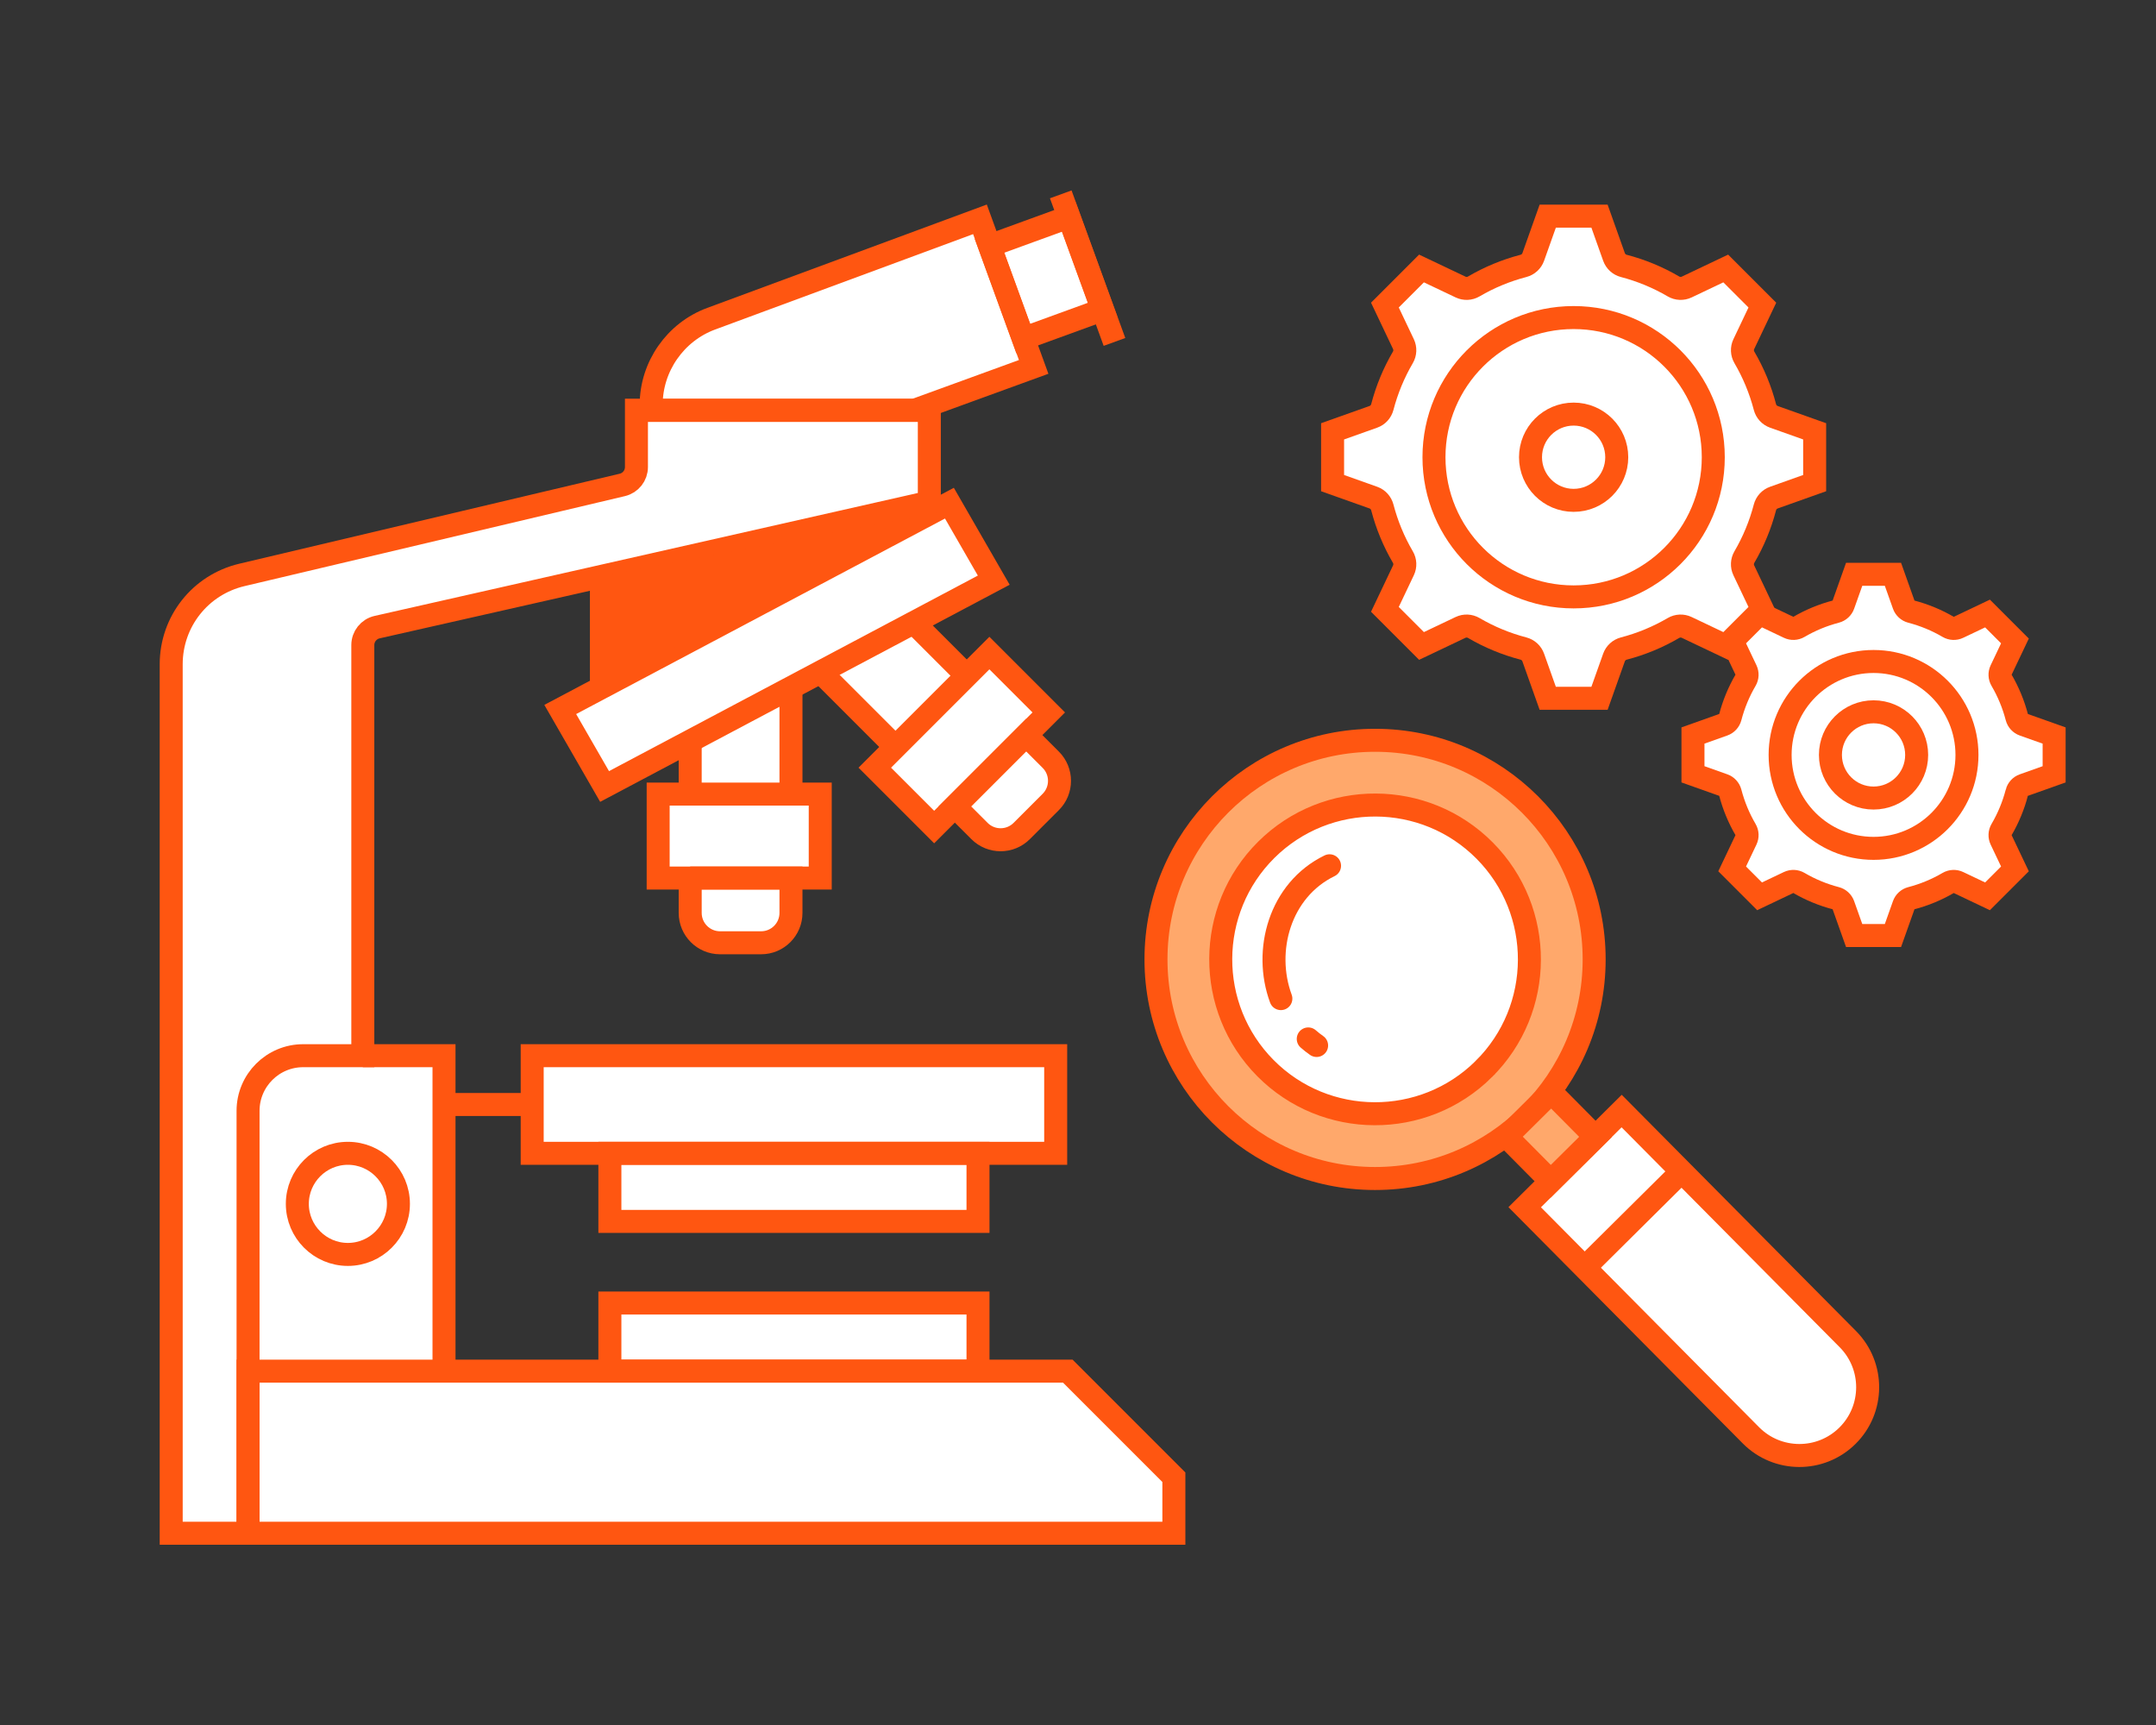 <?xml version="1.0" encoding="UTF-8"?><svg id="a" xmlns="http://www.w3.org/2000/svg" viewBox="0 0 300 240"><rect x="0" y="0" width="300" height="240" fill="#333333" stroke="none"/><path d="M212.979,112.012c-11.857-11.953-31.158-12.031-43.111-.174-11.953,11.857-12.031,31.158-.174,43.111,11.31,11.402,29.39,11.99,41.408,1.729l-1.472,1.46,6.165,6.215-3.637,3.608,31.479,31.734c3.695,3.725,9.71,3.749,13.435.054,3.725-3.695,3.749-9.71.054-13.435l-31.479-31.734-3.637,3.608-6.165-6.215-1.472,1.46c10.358-11.935,9.916-30.019-1.394-41.421Z" fill="#fff"/><circle cx="191.336" cy="133.481" r="30.485" fill="#ffa86b" stroke="#ff5611" stroke-miterlimit="10" stroke-width="3.2"/><path d="M206.467,148.734c-8.411,8.343-22.041,8.287-30.384-.124-8.343-8.411-8.288-22.04.123-30.383,8.411-8.343,22.041-8.289,30.384.122,8.343,8.411,8.288,22.042-.123,30.385Z" fill="#fff" stroke="#ff5611" stroke-miterlimit="10" stroke-width="3.2"/><path d="M182.038,144.546c.367.322.754.627,1.164.912" fill="none" stroke="#ff5611" stroke-linecap="round" stroke-miterlimit="10" stroke-width="3.2"/><path d="M185.002,120.456c-6.937,3.382-9.235,11.817-6.773,18.481" fill="none" stroke="#ff5611" stroke-linecap="round" stroke-miterlimit="10" stroke-width="3.2"/><rect x="211.443" y="153.786" width="8.753" height="8.753" transform="translate(-48.788 197.863) rotate(-44.768)" fill="#ffa86b" stroke="#ff5611" stroke-miterlimit="10" stroke-width="3.2"/><path d="M228.486,153.41h19v44.698c0,5.243-4.257,9.5-9.5,9.5h-0c-5.243,0-9.5-4.257-9.5-9.5v-44.698h0Z" transform="translate(-58.097 219.955) rotate(-44.768)" fill="none" stroke="#ff5611" stroke-miterlimit="10" stroke-width="3.2"/><line x1="220.498" y1="176.369" x2="233.988" y2="162.988" fill="none" stroke="#ff5611" stroke-miterlimit="10" stroke-width="3.2"/><path d="M281.577,100.823c-.461-.164-.812-.546-.935-1.02-.475-1.82-1.196-3.563-2.143-5.18-.247-.422-.27-.94-.06-1.382l1.934-4.068-3.816-3.817-4.068,1.934c-.442.21-.959.188-1.382-.06-1.617-.947-3.36-1.668-5.18-2.143-.474-.124-.855-.474-1.019-.935l-1.511-4.249h-5.397l-1.51,4.249c-.164.461-.546.812-1.019.935-1.82.475-3.563,1.196-5.18,2.143-.422.247-.939.27-1.382.06l-4.068-1.934-3.817,3.816,1.934,4.069c.21.442.188.959-.06,1.382-.947,1.617-1.668,3.36-2.143,5.18-.124.474-.474.855-.935,1.019l-4.249,1.511v5.397l4.249,1.51c.461.164.812.546.935,1.02.475,1.82,1.196,3.563,2.143,5.18.247.422.27.94.06,1.382l-1.934,4.068,3.816,3.817,4.068-1.934c.442-.21.959-.188,1.382.06,1.617.947,3.36,1.668,5.18,2.143.474.124.855.474,1.019.935l1.511,4.249h5.397l1.509-4.249c.164-.461.546-.812,1.019-.935,1.82-.475,3.563-1.196,5.18-2.143.422-.247.94-.269,1.382-.06l4.068,1.934,3.817-3.816-1.934-4.068c-.21-.442-.188-.959.06-1.382.947-1.617,1.668-3.36,2.143-5.18v-0c.124-.474.474-.855.935-1.019l4.249-1.511v-5.397l-4.248-1.51Z" fill="#fff"/><path d="M246.832,57.996c-.616-.219-1.083-.728-1.248-1.361-.634-2.43-1.597-4.756-2.861-6.914-.33-.563-.36-1.254-.079-1.844l2.581-5.43-5.094-5.094-5.43,2.581c-.59.28-1.281.25-1.844-.08-2.158-1.264-4.484-2.226-6.914-2.86-.632-.165-1.142-.632-1.36-1.248l-2.017-5.671h-7.204l-2.015,5.67c-.219.616-.728,1.083-1.361,1.249-2.429.634-4.756,1.596-6.914,2.861-.563.33-1.254.36-1.844.079l-5.43-2.581-5.094,5.094,2.581,5.43c.28.59.251,1.281-.08,1.844-1.264,2.158-2.226,4.484-2.861,6.914-.165.632-.632,1.142-1.248,1.361l-5.671,2.017v7.204l5.671,2.015c.616.219,1.083.728,1.248,1.361.634,2.43,1.597,4.756,2.861,6.914.33.563.36,1.254.08,1.844l-2.581,5.43,5.094,5.094,5.43-2.581c.59-.28,1.281-.25,1.844.08,2.158,1.264,4.484,2.226,6.913,2.86.632.165,1.142.632,1.36,1.248l2.017,5.671h7.204l2.015-5.67c.219-.616.728-1.083,1.361-1.249,2.429-.634,4.756-1.596,6.914-2.861.564-.33,1.254-.36,1.844-.079l5.43,2.581,5.094-5.094-2.581-5.43c-.28-.59-.251-1.281.079-1.844,1.264-2.158,2.226-4.484,2.861-6.914h-0c.165-.632.632-1.142,1.248-1.361l5.671-2.017v-7.204l-5.67-2.015Z" fill="#fff"/><path d="M245.584,70.592c-.634,2.429-1.597,4.756-2.861,6.914-.33.564-.36,1.254-.08,1.844l2.581,5.43-5.094,5.094-5.43-2.581c-.59-.28-1.28-.251-1.844.08-2.158,1.264-4.484,2.226-6.914,2.861-.632.165-1.142.633-1.361,1.248l-2.015,5.67h-7.204l-2.017-5.671c-.219-.616-.728-1.083-1.36-1.248-2.429-.634-4.756-1.597-6.913-2.861-.563-.33-1.254-.36-1.844-.08l-5.43,2.581-5.094-5.094,2.581-5.43c.28-.59.251-1.28-.08-1.844-1.264-2.158-2.226-4.484-2.861-6.913-.165-.632-.633-1.142-1.248-1.361l-5.671-2.015v-7.204l5.671-2.017c.616-.219,1.083-.728,1.248-1.36.634-2.429,1.597-4.756,2.861-6.914.33-.564.36-1.254.08-1.844l-2.581-5.43,5.094-5.094,5.43,2.581c.59.281,1.281.251,1.844-.08,2.158-1.264,4.484-2.226,6.914-2.861.632-.165,1.142-.633,1.361-1.248l2.015-5.67h7.204l2.017,5.671c.219.616.728,1.083,1.36,1.248,2.429.634,4.756,1.597,6.914,2.861.563.33,1.254.36,1.844.08l5.43-2.581,5.094,5.094-2.581,5.43c-.28.59-.251,1.28.08,1.844,1.264,2.158,2.226,4.484,2.861,6.913.165.632.633,1.142,1.248,1.361l5.67,2.015v7.204l-5.671,2.017c-.616.219-1.083.728-1.248,1.36v0Z" fill="none" stroke="#ff5611" stroke-miterlimit="10" stroke-width="3.2"/><circle cx="218.965" cy="63.614" r="19.432" fill="none" stroke="#ff5611" stroke-miterlimit="10" stroke-width="3.2"/><circle cx="218.965" cy="63.614" r="6" fill="none" stroke="#ff5611" stroke-miterlimit="10" stroke-width="3.2"/><path d="M280.641,110.261c-.475,1.82-1.196,3.563-2.143,5.18-.247.422-.27.939-.06,1.382l1.934,4.068-3.817,3.816-4.068-1.934c-.442-.21-.959-.188-1.382.06-1.617.947-3.36,1.668-5.18,2.143-.474.124-.856.474-1.019.935l-1.509,4.248h-5.397l-1.511-4.249c-.164-.461-.546-.811-1.019-.935-1.82-.475-3.563-1.196-5.18-2.143-.422-.247-.939-.27-1.382-.06l-4.068,1.934-3.816-3.817,1.934-4.068c.21-.442.188-.959-.06-1.382-.947-1.617-1.668-3.36-2.143-5.18-.124-.474-.474-.856-.935-1.019l-4.249-1.51v-5.397l4.249-1.511c.461-.164.811-.546.935-1.019.475-1.82,1.196-3.563,2.143-5.18.247-.422.27-.939.06-1.382l-1.934-4.068,3.817-3.816,4.068,1.934c.442.21.959.188,1.382-.06,1.617-.947,3.36-1.668,5.18-2.143.474-.124.856-.474,1.019-.935l1.51-4.248h5.397l1.511,4.249c.164.461.546.811,1.019.935,1.82.475,3.563,1.196,5.18,2.143.422.247.939.27,1.382.06l4.068-1.934,3.816,3.817-1.934,4.068c-.21.442-.188.959.06,1.382.947,1.617,1.668,3.36,2.143,5.18.124.474.474.856.935,1.019l4.248,1.51v5.397l-4.249,1.511c-.461.164-.811.546-.935,1.019h0Z" fill="none" stroke="#ff5611" stroke-miterlimit="10" stroke-width="3.2"/><circle cx="260.697" cy="105.033" r="13" fill="none" stroke="#ff5611" stroke-miterlimit="10" stroke-width="3.2"/><circle cx="260.697" cy="105.033" r="6" fill="none" stroke="#ff5611" stroke-miterlimit="10" stroke-width="3.2"/><path d="M74.052,146.879h72.843v13.581h-10.81v9.474h-51.223v-9.474h-10.81v-13.581ZM148.578,190.765h-12.493v-9.474h-51.223v9.474h-23.081v-43.886h-11.299v-57.134c0-1.195.827-2.23,1.992-2.493l31.208-7.06v15.483l-5.728,3.036,6.169,10.713,11.913-6.315v7.373h-4.457v11.681h4.457v4.853c0,2.293,1.859,4.152,4.152,4.152h5.718c2.293,0,4.152-1.859,4.152-4.152v-4.853h4.072v-11.681h-4.072v-14.807l4.11-2.178,10.432,10.432-2.879,2.879,8.26,8.26,2.879-2.879,3.432,3.432c1.622,1.622,4.251,1.622,5.872,0l4.043-4.043c1.622-1.622,1.622-4.25,0-5.872l-3.432-3.432,3.152-3.152-8.26-8.26-3.152,3.151-7.387-7.387,11.145-5.908-6.169-10.713-2.797,1.483v-14.413h-1.841c.145-.091.294-.176.459-.236l15.901-5.789-1.438-3.95,11.019-4.011-4.694-12.899-11.019,4.011-1.341-3.684-37.401,13.827c-4.995,1.846-8.349,6.664-8.349,11.989v.741h-2.048v7.905c0,1.185-.814,2.215-1.968,2.488l-52.93,12.521c-5.793,1.371-9.84,6.486-9.84,12.439l.001,120.891h139.517v-7.791l-14.762-14.762Z" fill="#fff"/><rect x="139.675" y="31.785" width="11.743" height="13.726" transform="translate(-4.441 52.106) rotate(-19.998)" fill="none" stroke="#ff5611" stroke-miterlimit="10" stroke-width="3.2"/><path d="M127.929,56.838c-.185.068-.353.16-.513.264h-36.808s0-.769,0-.769c0-5.325,3.355-10.143,8.349-11.989l37.401-13.827,7.473,20.532-15.901,5.788Z" fill="none" stroke="#ff5611" stroke-miterlimit="10" stroke-width="3.2"/><line x1="147.601" y1="27.041" x2="155.074" y2="47.573" fill="none" stroke="#ff5611" stroke-miterlimit="10" stroke-width="3.2"/><polygon points="77.956 98.711 132.108 70.005 138.276 80.718 84.125 109.424 77.956 98.711" fill="none" stroke="#ff5611" stroke-miterlimit="10" stroke-width="3.2"/><polygon points="34.515 190.765 148.578 190.765 163.34 205.527 163.34 213.318 34.515 213.318 34.515 190.765" fill="none" stroke="#ff5611" stroke-miterlimit="10" stroke-width="3.2"/><path d="M23.822,92.427c0-5.953,4.046-11.068,9.84-12.439l52.93-12.521c1.154-.272,1.968-1.302,1.968-2.488v-7.905s40.752,0,40.752,0v12.795s-76.835,17.383-76.835,17.383c-1.165.263-1.992,1.299-1.992,2.493v57.134s-8.299,0-8.299,0c-4.229,0-7.669,3.44-7.669,7.669v58.77s-10.693,0-10.693,0l-.001-120.891Z" fill="none" stroke="#ff5611" stroke-miterlimit="10" stroke-width="3.2"/><path d="M41.372,167.494c0-3.878,3.156-7.034,7.034-7.034,3.878,0,7.034,3.156,7.034,7.034,0,3.878-3.156,7.034-7.034,7.034-3.879,0-7.034-3.156-7.034-7.034Z" fill="none" stroke="#ff5611" stroke-miterlimit="10" stroke-width="3.2"/><polyline points="50.484 146.879 61.782 146.879 61.782 190.765" fill="none" stroke="#ff5611" stroke-miterlimit="10" stroke-width="3.2"/><rect x="91.581" y="110.482" width="22.552" height="11.681" fill="none" stroke="#ff5611" stroke-miterlimit="10" stroke-width="3.2"/><path d="M96.038,122.163h14.023v4.853c0,2.292-1.861,4.152-4.152,4.152h-5.718c-2.292,0-4.152-1.861-4.152-4.152v-4.853h0Z" fill="none" stroke="#ff5611" stroke-miterlimit="10" stroke-width="3.2"/><line x1="96.038" y1="110.256" x2="96.038" y2="103.109" fill="none" stroke="#ff5611" stroke-miterlimit="10" stroke-width="3.2"/><line x1="110.061" y1="110.256" x2="110.061" y2="95.675" fill="none" stroke="#ff5611" stroke-miterlimit="10" stroke-width="3.2"/><rect x="122.55" y="97.124" width="22.552" height="11.681" transform="translate(-33.61 124.787) rotate(-45)" fill="none" stroke="#ff5611" stroke-miterlimit="10" stroke-width="3.2"/><path d="M138.145,105.912h5.718c2.292,0,4.152,1.861,4.152,4.152v4.853h-14.023v-4.853c0-2.292,1.861-4.152,4.152-4.152Z" transform="translate(318.784 88.784) rotate(135)" fill="none" stroke="#ff5611" stroke-miterlimit="10" stroke-width="3.2"/><line x1="134.358" y1="93.853" x2="127.131" y2="86.626" fill="none" stroke="#ff5611" stroke-miterlimit="10" stroke-width="3.2"/><line x1="124.443" y1="103.769" x2="114.133" y2="93.459" fill="none" stroke="#ff5611" stroke-miterlimit="10" stroke-width="3.2"/><path d="M83.684,95.675v-15.602,15.602Z" fill="none" stroke="#ff5611" stroke-miterlimit="10" stroke-width="3.2"/><polygon points="83.684 95.793 125.023 72.413 83.684 80.192 83.684 95.793" fill="#ff5611"/><rect x="74.052" y="146.879" width="72.843" height="13.581" fill="none" stroke="#ff5611" stroke-miterlimit="10" stroke-width="3.2"/><line x1="74.052" y1="153.669" x2="61.782" y2="153.669" fill="none" stroke="#ff5611" stroke-miterlimit="10" stroke-width="3.2"/><rect x="84.863" y="160.46" width="51.223" height="9.474" fill="none" stroke="#ff5611" stroke-miterlimit="10" stroke-width="3.2"/><rect x="84.863" y="181.291" width="51.223" height="9.474" fill="none" stroke="#ff5611" stroke-miterlimit="10" stroke-width="3.2"/></svg>